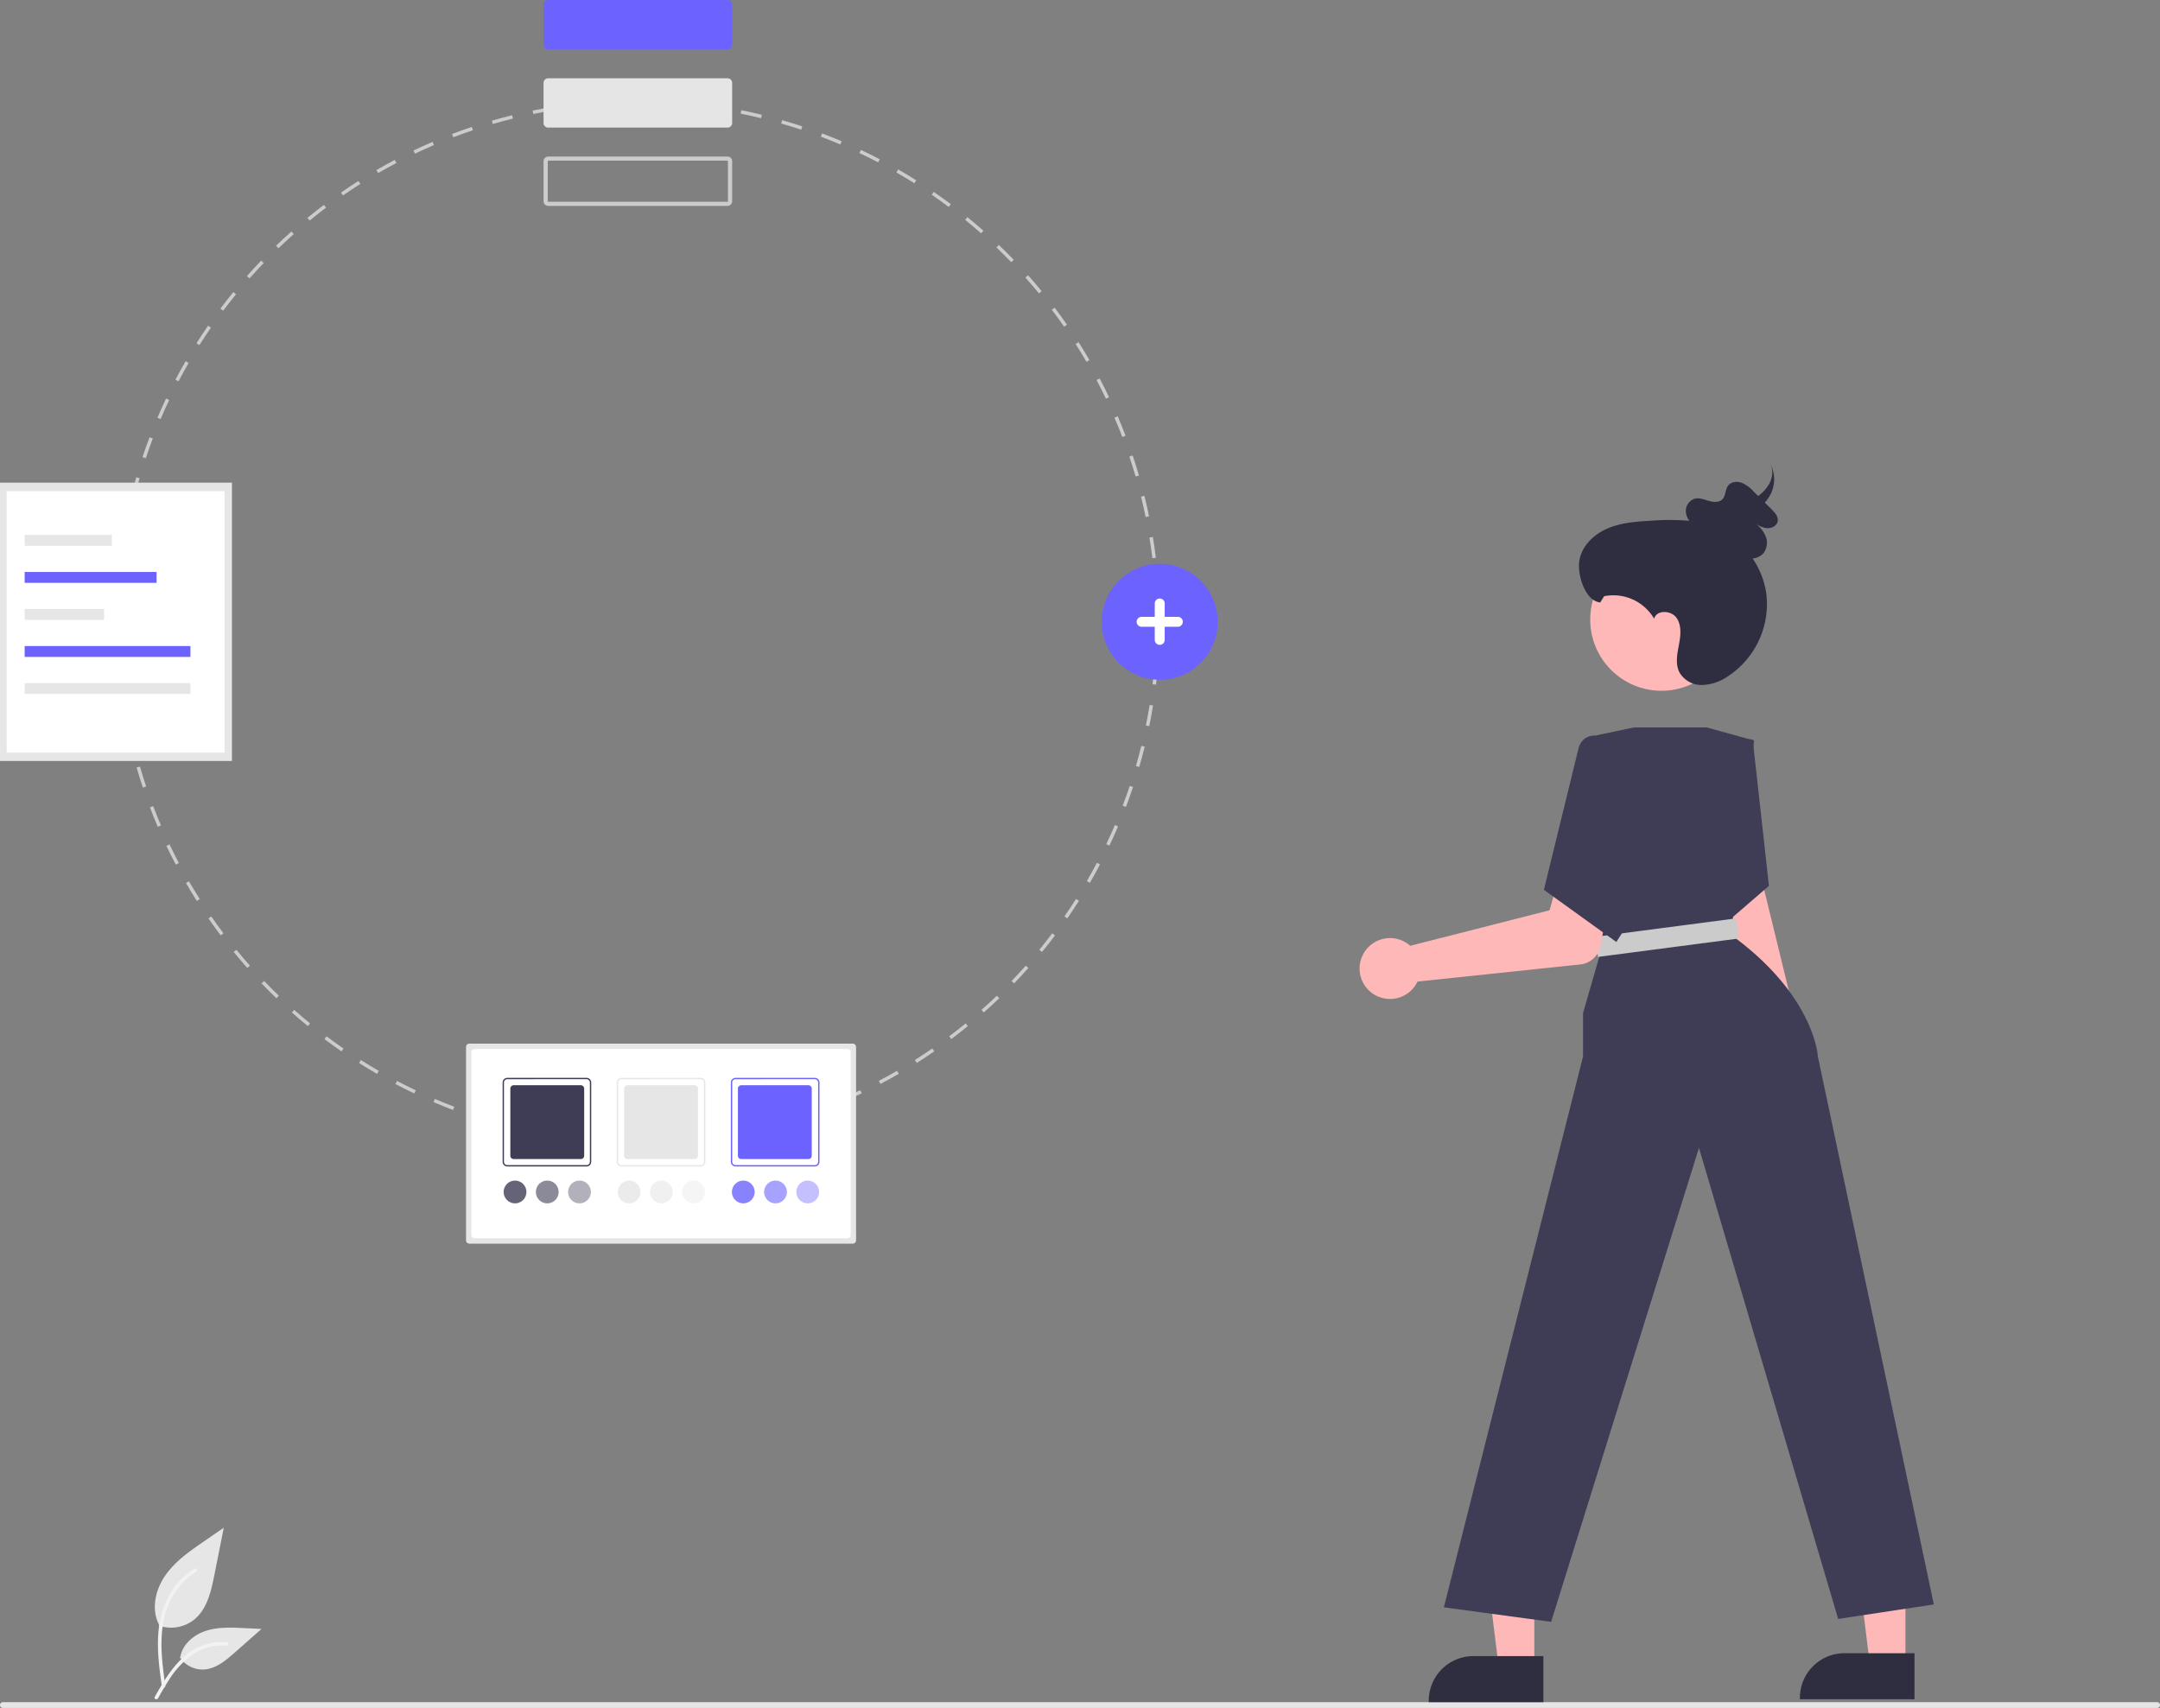 <svg id="a7de7c87-9d79-48a9-9a22-c836344dd4b3" data-name="Layer 1" xmlns="http://www.w3.org/2000/svg" width="745" height="589.133" viewBox="0 0 745 589.133"><rect x="0" y="0" width="745" height="589.133" fill="#808080" stroke="none"/><path d="M284.897,447.212c1.033,2.166,2.123,4.343,3.241,6.466l1.061-.559c-1.11-2.109-2.193-4.27-3.219-6.423Z" transform="translate(-227.5 -155.433)" fill="#ccc"/><path d="M291.635,460.011c1.204,2.079,2.467,4.161,3.753,6.188l1.013-.641c-1.277-2.014-2.528-4.082-3.728-6.147Z" transform="translate(-227.5 -155.433)" fill="#ccc"/><path d="M279.214,433.923c.851,2.235,1.762,4.49,2.707,6.7l1.104-.471c-.939-2.195-1.843-4.435-2.689-6.656Z" transform="translate(-227.5 -155.433)" fill="#ccc"/><path d="M299.391,472.227c1.367,1.975,2.794,3.95,4.24,5.87l.958-.722c-1.436-1.907-2.853-3.869-4.211-5.831Z" transform="translate(-227.5 -155.433)" fill="#ccc"/><path d="M425.512,191.237l.145,1.191v.007c2.371-.291,4.78-.535,7.165-.73l-.1-1.2C430.325,190.7,427.899,190.946,425.512,191.237Z" transform="translate(-227.5 -155.433)" fill="#ccc"/><path d="M268.849,377.309l-1.2.049c.098,2.404.245,4.835.439,7.235l1.197-.097C269.093,382.115,268.949,379.697,268.849,377.309Z" transform="translate(-227.5 -155.433)" fill="#ccc"/><path d="M274.613,420.178c.67,2.309,1.397,4.637,2.161,6.918l1.139-.381c-.759-2.266-1.481-4.578-2.147-6.871Z" transform="translate(-227.5 -155.433)" fill="#ccc"/><path d="M268.699,369.915c0-2.329.045-4.684.134-7l-1.2-.046c-.09,2.331-.135,4.702-.135,7.043v.2h1.2Z" transform="translate(-227.5 -155.433)" fill="#ccc"/><path d="M268.819,391.803c.29,2.392.632,4.806,1.017,7.175l1.184-.192c-.382-2.353-.722-4.75-1.01-7.127Z" transform="translate(-227.5 -155.433)" fill="#ccc"/><path d="M269.255,355.727c.188-2.387.426-4.797.702-7.165l-1.192-.142c-.284,2.383-.523,4.812-.712,7.212l1.2.094Z" transform="translate(-227.5 -155.433)" fill="#ccc"/><path d="M308.101,483.8c1.52,1.856,3.1,3.715,4.7,5.515l.896-.796c-1.589-1.791-3.16-3.634-4.667-5.478Z" transform="translate(-227.5 -155.433)" fill="#ccc"/><path d="M404.528,544.754c2.332.57,4.711,1.103,7.073,1.581l.238-1.176c-2.346-.471-4.709-1.003-7.026-1.571Z" transform="translate(-227.5 -155.433)" fill="#ccc"/><path d="M397.141,197.052l.335,1.152c2.292-.669,4.631-1.295,6.953-1.87l-.288-1.165C401.804,195.752,399.449,196.381,397.141,197.052Z" transform="translate(-227.5 -155.433)" fill="#ccc"/><path d="M411.209,193.573l.241,1.175-.001.001c2.339-.479,4.719-.914,7.081-1.302l-.193-1.184C415.96,192.651,413.562,193.091,411.209,193.573Z" transform="translate(-227.5 -155.433)" fill="#ccc"/><path d="M418.732,547.632c2.37.375,4.784.713,7.177,1l.142-1.185c-2.376-.286-4.775-.622-7.129-1Z" transform="translate(-227.5 -155.433)" fill="#ccc"/><path d="M390.602,540.738c2.279.758,4.608,1.481,6.922,2.149l.332-1.153c-2.298-.663-4.611-1.381-6.875-2.135Z" transform="translate(-227.5 -155.433)" fill="#ccc"/><path d="M328.166,504.675c1.801,1.6,3.659,3.178,5.522,4.7l.763-.932c-1.85-1.512-3.696-3.083-5.485-4.668Z" transform="translate(-227.5 -155.433)" fill="#ccc"/><path d="M339.4,513.85c1.919,1.443,3.899,2.872,5.883,4.243l.682-.987c-1.971-1.363-3.937-2.781-5.844-4.215Z" transform="translate(-227.5 -155.433)" fill="#ccc"/><path d="M318.578,493.802l-.865.832c1.67,1.736,3.395,3.46,5.126,5.123l.831-.866C321.951,497.24,320.237,495.528,318.578,493.802Z" transform="translate(-227.5 -155.433)" fill="#ccc"/><path d="M377.014,535.589c2.221.946,4.489,1.858,6.74,2.711l.43-1.119c-2.241-.846-4.494-1.752-6.7-2.692Z" transform="translate(-227.5 -155.433)" fill="#ccc"/><path d="M363.893,529.36c2.13,1.12,4.315,2.212,6.495,3.247l.514-1.085c-2.165-1.024-4.335-2.112-6.451-3.224Z" transform="translate(-227.5 -155.433)" fill="#ccc"/><path d="M351.333,522.097c2.028,1.285,4.117,2.549,6.208,3.758l.6-1.038c-2.077-1.202-4.152-2.458-6.166-3.734Z" transform="translate(-227.5 -155.433)" fill="#ccc"/><path d="M271.142,406.107c.481,2.355,1.016,4.733,1.593,7.07l1.165-.287c-.572-2.323-1.104-4.684-1.582-7.023Z" transform="translate(-227.5 -155.433)" fill="#ccc"/><path d="M345.788,222.848c1.964-1.362,3.98-2.699,5.991-3.976l-.643-1.013c-2.024,1.282-4.054,2.629-6.032,4l.684.986Z" transform="translate(-227.5 -155.433)" fill="#ccc"/><path d="M270.956,341.434c.381-2.36.808-4.743,1.281-7.084l-1.176-.237c-.476,2.356-.91,4.756-1.29,7.132l1.185.19Z" transform="translate(-227.5 -155.433)" fill="#ccc"/><path d="M318.448,246.154l-.866-.831c-1.666,1.737-3.319,3.531-4.912,5.331l.899.799C315.148,249.66,316.793,247.879,318.448,246.154Z" transform="translate(-227.5 -155.433)" fill="#ccc"/><polygon points="96.037 85.63 96.036 85.629 96.036 85.629 96.037 85.63" fill="#ccc"/><path d="M364.21,211.658l-.56-1.061c-2.13,1.118-4.255,2.3-6.33,3.5l.6,1.038C359.981,213.942,362.096,212.771,364.21,211.658Z" transform="translate(-227.5 -155.433)" fill="#ccc"/><path d="M328.826,236.18l-.8-.9c-1.799,1.598-3.59,3.253-5.321,4.919l.831.864C325.256,239.408,327.035,237.763,328.826,236.18Z" transform="translate(-227.5 -155.433)" fill="#ccc"/><path d="M626.157,347.826c-.29-2.383-.636-4.797-1.024-7.175l-1.185.194c.387,2.362.729,4.759,1.018,7.126Z" transform="translate(-227.5 -155.433)" fill="#ccc"/><path d="M626.139,362.319l1.202-.052c-.1-2.399-.246-4.834-.446-7.234l-1.2.1C625.891,357.519,626.039,359.936,626.139,362.319Z" transform="translate(-227.5 -155.433)" fill="#ccc"/><path d="M390.604,200.356l-.381-1.138c-2.282.766-4.578,1.588-6.823,2.444l.427,1.121C386.058,201.935,388.338,201.116,390.604,200.356Z" transform="translate(-227.5 -155.433)" fill="#ccc"/><path d="M370.628,208.432c2.149-1.025,4.35-2.021,6.543-2.96l-.472-1.1c-2.208.946-4.424,1.948-6.588,2.98l.517,1.083Z" transform="translate(-227.5 -155.433)" fill="#ccc"/><path d="M334.298,231.506c1.849-1.514,3.752-3.01,5.655-4.443l-.722-.958c-1.916,1.445-3.832,2.95-5.694,4.475l.761.928Z" transform="translate(-227.5 -155.433)" fill="#ccc"/><polygon points="55.397 144.555 55.389 144.552 55.388 144.554 55.397 144.555" fill="#ccc"/><path d="M285.859,293.409l-1.084-.514c-1.033,2.178-2.035,4.407-2.978,6.624l1.092.467C283.828,297.784,284.822,295.571,285.859,293.409Z" transform="translate(-227.5 -155.433)" fill="#ccc"/><path d="M273.804,327.322c.567-2.32,1.19-4.661,1.85-6.95l-1.153-.332c-.663,2.308-1.292,4.664-1.863,7l1.166.285Z" transform="translate(-227.5 -155.433)" fill="#ccc"/><path d="M280.203,306.685l-1.123-.424c-.854,2.259-1.672,4.563-2.431,6.848l1.139.379C278.54,311.218,279.353,308.93,280.203,306.685Z" transform="translate(-227.5 -155.433)" fill="#ccc"/><polygon points="61.576 131.518 61.572 131.516 61.569 131.521 61.576 131.518" fill="#ccc"/><polygon points="86.07 96.02 86.069 96.019 86.068 96.02 86.07 96.02" fill="#ccc"/><path d="M308.911,256.94l-.93-.759c-1.52,1.863-3.025,3.784-4.471,5.709l.956.719C305.902,260.697,307.395,258.79,308.911,256.94Z" transform="translate(-227.5 -155.433)" fill="#ccc"/><path d="M292.552,280.636l-1.039-.6c-1.2,2.088-2.381,4.227-3.5,6.359l1.059.555C290.182,284.831,291.352,282.711,292.552,280.636Z" transform="translate(-227.5 -155.433)" fill="#ccc"/><polygon points="76.969 107.177 76.966 107.175 76.963 107.178 76.969 107.177" fill="#ccc"/><path d="M300.257,268.456l-.987-.682c-1.366,1.98-2.713,4.017-4,6.052l1.01.64C297.559,272.445,298.894,270.424,300.257,268.456Z" transform="translate(-227.5 -155.433)" fill="#ccc"/><polygon points="68.784 119.034 68.78 119.032 68.777 119.037 68.784 119.034" fill="#ccc"/><path d="M591.256,261.562l-.957.723c1.438,1.904,2.857,3.865,4.218,5.826l.985-.683C594.132,265.453,592.703,263.479,591.256,261.562Z" transform="translate(-227.5 -155.433)" fill="#ccc"/><path d="M594.637,471.525l.987.682v.005c1.372-1.984,2.72-4.019,4.007-6.053l-1.014-.642C597.337,467.532,596,469.554,594.637,471.525Z" transform="translate(-227.5 -155.433)" fill="#ccc"/><path d="M599.51,273.457l-1.012.644c1.279,2.011,2.535,4.077,3.735,6.143l1.037-.603C602.062,277.557,600.797,275.481,599.51,273.457Z" transform="translate(-227.5 -155.433)" fill="#ccc"/><path d="M606.777,285.973l-1.061.56c1.114,2.108,2.199,4.268,3.226,6.419l1.083-.516C608.991,290.273,607.898,288.096,606.777,285.973Z" transform="translate(-227.5 -155.433)" fill="#ccc"/><path d="M602.35,459.359l1.038.6h.005c1.21-2.09,2.395-4.224,3.504-6.353l-1.062-.559C604.724,455.159,603.55,457.283,602.35,459.359Z" transform="translate(-227.5 -155.433)" fill="#ccc"/><path d="M582.071,250.362l-.9.8c1.587,1.785,3.159,3.626,4.673,5.473l.927-.763C585.251,254.012,583.671,252.162,582.071,250.362Z" transform="translate(-227.5 -155.433)" fill="#ccc"/><path d="M590.42,477.372c-1.435,1.906-2.932,3.813-4.448,5.667l.929.759v-.004c1.526-1.862,3.033-3.781,4.478-5.7Z" transform="translate(-227.5 -155.433)" fill="#ccc"/><path d="M571.313,498.894c-1.722,1.654-3.502,3.297-5.29,4.881l.797.896c1.799-1.594,3.591-3.247,5.324-4.911Z" transform="translate(-227.5 -155.433)" fill="#ccc"/><path d="M572.013,239.928l-.83.867c1.724,1.651,3.439,3.361,5.1,5.084l.862-.833C575.474,243.311,573.747,241.59,572.013,239.928Z" transform="translate(-227.5 -155.433)" fill="#ccc"/><path d="M609.068,446.597l1.084.516v-.001c1.036-2.177,2.036-4.403,2.981-6.621l-1.1-.471C611.093,442.224,610.095,444.435,609.068,446.597Z" transform="translate(-227.5 -155.433)" fill="#ccc"/><path d="M576.41,493.806l.865.832.002.003c1.665-1.732,3.318-3.525,4.918-5.325l-.9-.8C579.71,490.306,578.064,492.086,576.41,493.806Z" transform="translate(-227.5 -155.433)" fill="#ccc"/><polygon points="396.401 250.478 396.398 250.477 396.398 250.478 396.401 250.478" fill="#ccc"/><polygon points="398.708 236.169 398.707 236.169 398.707 236.169 398.708 236.169" fill="#ccc"/><polygon points="339.323 349.241 339.32 349.237 339.318 349.239 339.323 349.241" fill="#ccc"/><path d="M624.013,398.59c-.381,2.362-.814,4.745-1.289,7.082l1.174.238c.48-2.353.917-4.752,1.3-7.129Z" transform="translate(-227.5 -155.433)" fill="#ccc"/><path d="M625.731,384.296c-.189,2.378-.43,4.788-.715,7.163l1.191.143c.287-2.392.529-4.818.724-7.211Z" transform="translate(-227.5 -155.433)" fill="#ccc"/><path d="M626.297,369.511v.4c0,2.387-.048,4.809-.142,7.2l1.2.047h.002c.095-2.407.143-4.844.14-7.252v-.395Z" transform="translate(-227.5 -155.433)" fill="#ccc"/><path d="M622.219,326.458l-1.165.289c.573,2.314,1.108,4.676,1.59,7.021l1.175-.242C623.335,331.166,622.797,328.788,622.219,326.458Z" transform="translate(-227.5 -155.433)" fill="#ccc"/><path d="M614.73,433.328l1.122.425v-.001c.857-2.26,1.678-4.563,2.439-6.844l-1.138-.38C616.396,428.795,615.581,431.083,614.73,433.328Z" transform="translate(-227.5 -155.433)" fill="#ccc"/><path d="M612.997,299.021l-1.1.473c.94,2.183,1.847,4.422,2.7,6.654l1.114-.427C614.853,303.472,613.94,301.221,612.997,299.021Z" transform="translate(-227.5 -155.433)" fill="#ccc"/><path d="M618.165,312.545l-1.138.382c.762,2.269,1.486,4.577,2.154,6.869l1.152-.335C619.665,317.153,618.931,314.826,618.165,312.545Z" transform="translate(-227.5 -155.433)" fill="#ccc"/><path d="M621.151,412.696c-.572,2.326-1.197,4.665-1.859,6.955l1.153.333v-.001c.666-2.304,1.295-4.66,1.871-7.001Z" transform="translate(-227.5 -155.433)" fill="#ccc"/><path d="M440.005,191.261v.006c2.383-.098,4.806-.15,7.197-.161v-1.2c-2.409.004-4.846.055-7.246.155Z" transform="translate(-227.5 -155.433)" fill="#ccc"/><path d="M468.753,192.358c2.372.28,4.771.614,7.131.99l.188-1.182c-2.378-.382-4.79-.717-7.178-1Z" transform="translate(-227.5 -155.433)" fill="#ccc"/><path d="M496.949,198.04c2.297.659,4.611,1.375,6.878,2.127l.377-1.139c-2.282-.757-4.611-1.477-6.923-2.141Z" transform="translate(-227.5 -155.433)" fill="#ccc"/><path d="M490.382,543.539l.287,1.165v-.002c2.339-.575,4.694-1.206,7.001-1.872l-.334-1.153C495.045,542.339,492.706,542.968,490.382,543.539Z" transform="translate(-227.5 -155.433)" fill="#ccc"/><path d="M469.144,547.413c-2.372.287-4.782.529-7.163.719l.1,1.197c2.397-.193,4.822-.436,7.208-.724Z" transform="translate(-227.5 -155.433)" fill="#ccc"/><path d="M482.969,194.63c2.346.472,4.71.998,7.027,1.563l.285-1.166c-2.333-.574-4.713-1.099-7.075-1.574Z" transform="translate(-227.5 -155.433)" fill="#ccc"/><path d="M476.276,546.41l.192,1.185v-.003c2.369-.381,4.768-.819,7.129-1.3l-.239-1.175C481.012,545.594,478.629,546.03,476.276,546.41Z" transform="translate(-227.5 -155.433)" fill="#ccc"/><path d="M433.121,549.347c2.401.19,4.834.333,7.234.427l.046-1.203c-2.386-.093-4.8-.235-7.186-.424Z" transform="translate(-227.5 -155.433)" fill="#ccc"/><path d="M561.155,230.326l-.758.93c1.85,1.508,3.697,3.077,5.49,4.662l.795-.899C564.877,233.426,563.017,231.844,561.155,230.326Z" transform="translate(-227.5 -155.433)" fill="#ccc"/><polygon points="234.581 393.898 234.581 393.895 234.577 393.895 234.581 393.898" fill="#ccc"/><path d="M454.401,191.238c2.387.091,4.808.231,7.187.416l.094-1.197c-2.395-.187-4.829-.328-7.235-.419Z" transform="translate(-227.5 -155.433)" fill="#ccc"/><path d="M447.6,548.713v1.2c2.402-.001,4.84-.05,7.248-.145l-.048-1.2C452.408,548.663,449.986,548.713,447.6,548.713Z" transform="translate(-227.5 -155.433)" fill="#ccc"/><path d="M543.06,521.062l.642,1.014.004.003c2.025-1.286,4.056-2.631,6.036-4l-.682-.987C547.089,518.452,545.071,519.788,543.06,521.062Z" transform="translate(-227.5 -155.433)" fill="#ccc"/><path d="M504.208,539.533l.38,1.138v-.001c2.281-.761,4.577-1.581,6.827-2.436l-.427-1.121C508.754,537.962,506.473,538.776,504.208,539.533Z" transform="translate(-227.5 -155.433)" fill="#ccc"/><path d="M560.551,508.443c-1.855,1.516-3.762,3.009-5.662,4.44l.721.958c1.915-1.44,3.833-2.944,5.7-4.469Z" transform="translate(-227.5 -155.433)" fill="#ccc"/><path d="M537.288,213.87l-.6,1.039c2.071,1.194,4.148,2.448,6.171,3.726l.641-1.014C541.463,216.333,539.373,215.07,537.288,213.87Z" transform="translate(-227.5 -155.433)" fill="#ccc"/><polygon points="328.111 358.409 328.11 358.408 328.11 358.408 328.111 358.409" fill="#ccc"/><path d="M549.555,221.622l-.681.988c1.966,1.355,3.934,2.771,5.848,4.208l.721-.959C553.515,224.412,551.534,222.987,549.555,221.622Z" transform="translate(-227.5 -155.433)" fill="#ccc"/><path d="M511.058,201.456l-.424,1.123c2.241.845,4.494,1.748,6.7,2.685l.467-1.108C515.581,203.217,513.312,202.307,511.058,201.456Z" transform="translate(-227.5 -155.433)" fill="#ccc"/><path d="M517.648,534.435l.471,1.1v.003c2.209-.943,4.427-1.943,6.591-2.972l-.516-1.084C522.048,532.505,519.842,533.498,517.648,534.435Z" transform="translate(-227.5 -155.433)" fill="#ccc"/><path d="M524.429,207.133l-.513,1.085c2.164,1.024,4.336,2.107,6.455,3.217l.558-1.063C528.794,209.254,526.608,208.164,524.429,207.133Z" transform="translate(-227.5 -155.433)" fill="#ccc"/><path d="M530.615,528.26l.559,1.062.004.001c2.127-1.12,4.258-2.297,6.329-3.498l-.6-1.038C534.845,525.979,532.729,527.148,530.615,528.26Z" transform="translate(-227.5 -155.433)" fill="#ccc"/><path d="M416.552,226.449a1.603,1.603,0,0,1-1.579-1.515l-.001-13.96a1.611,1.611,0,0,1,1.665-1.54l61.747-0a1.598,1.598,0,0,1,1.643,1.513l.001,13.961a1.613,1.613,0,0,1-1.653,1.539H416.616C416.595,226.449,416.573,226.449,416.552,226.449Zm.035-15.602a.159.159,0,0,0-.158.15l.001,13.909a.162.162,0,0,0,.165.125l61.79-0a.171.171,0,0,0,.187-.15l-.001-13.905a.166.166,0,0,0-.165-.125l-61.811-.003Z" transform="translate(-227.5 -155.433)" fill="#ccc"/><path d="M416.552,199.449a1.603,1.603,0,0,1-1.579-1.515l-.001-13.96a1.614,1.614,0,0,1,1.665-1.54l61.747-0a1.601,1.601,0,0,1,1.643,1.513l.001,13.961a1.605,1.605,0,0,1-1.653,1.539H416.616C416.595,199.449,416.573,199.449,416.552,199.449Z" transform="translate(-227.5 -155.433)" fill="#e5e5e5"/><path d="M416.552,172.449a1.603,1.603,0,0,1-1.579-1.515l-.001-13.96a1.617,1.617,0,0,1,1.665-1.54l61.747-0a1.603,1.603,0,0,1,1.643,1.513l.001,13.961a1.614,1.614,0,0,1-1.653,1.539H416.616C416.595,172.449,416.573,172.449,416.552,172.449Z" transform="translate(-227.5 -155.433)" fill="#6c63ff"/><g id="b9b363af-5303-4c18-a23e-df3b65209469" data-name="Group 64"><rect id="e3de4c85-d1c1-42fe-a42c-c18acdd2814e" data-name="Rectangle 25" y="166.479" width="80" height="96" fill="#e6e6e6"/><rect id="fe265eb4-d8ad-4188-b40e-9412ee773139" data-name="Rectangle 25-2" x="2.296" y="169.433" width="75.146" height="90.175" fill="#fff"/><rect id="e738187c-325b-4068-9a87-7b14c6a5a06e" data-name="Rectangle 31" x="8.506" y="184.514" width="30.058" height="3.757" fill="#e6e6e6"/><rect id="b4667f7c-6534-4bc0-a7af-c9425a83f984" data-name="Rectangle 32" x="8.506" y="197.289" width="45.493" height="3.757" fill="#6c63ff"/><rect id="bfd14e20-c4b4-4975-b104-b5d7b17119c2" data-name="Rectangle 38" x="8.506" y="210.063" width="27.397" height="3.757" fill="#e6e6e6"/><rect id="aefc8445-277c-4a0d-9a38-15f1d129f2f6" data-name="Rectangle 39" x="8.506" y="222.838" width="57.176" height="3.757" fill="#6c63ff"/><rect id="b28680f7-0f2a-4f1c-a56c-8b8834e2a932" data-name="Rectangle 40" x="8.506" y="235.613" width="57.176" height="3.757" fill="#e6e6e6"/></g><g id="ed001692-4e2b-40c0-8dd4-0752cad6d5fa" data-name="Group 65"><path id="e8f8166f-e1bc-41da-9765-0616df81a660" data-name="Path 1011" d="M389.394,515.413a1.159,1.159,0,0,0-1.158,1.158v66.684a1.159,1.159,0,0,0,1.158,1.158h132.212a1.159,1.159,0,0,0,1.158-1.158v-66.684a1.159,1.159,0,0,0-1.158-1.158Z" transform="translate(-227.5 -155.433)" fill="#e6e6e6"/><path id="ab70177d-851a-4034-849b-dc5f8bdfad9b" data-name="Path 1012" d="M391.247,517.265a1.159,1.159,0,0,0-1.158,1.158v62.98a1.159,1.159,0,0,0,1.158,1.158h128.506a1.159,1.159,0,0,0,1.158-1.158v-62.98a1.159,1.159,0,0,0-1.158-1.158Z" transform="translate(-227.5 -155.433)" fill="#fff"/><path id="a6de2725-ae37-49ee-b007-49636fd70c7e" data-name="Path 1013" d="M429.799,557.785H402.477a1.623,1.623,0,0,1-1.621-1.621v-27.322a1.623,1.623,0,0,1,1.621-1.621h27.322a1.623,1.623,0,0,1,1.621,1.621v27.322A1.623,1.623,0,0,1,429.799,557.785Zm-27.322-30.1a1.159,1.159,0,0,0-1.158,1.158v27.322a1.159,1.159,0,0,0,1.158,1.158h27.322a1.159,1.159,0,0,0,1.158-1.158v-27.323a1.159,1.159,0,0,0-1.158-1.158Z" transform="translate(-227.5 -155.433)" fill="#3f3d56"/><path id="a19aa1f8-ee50-4a31-b5b0-1f46abbb6fa5" data-name="Path 1014" d="M469.161,557.785h-27.322a1.623,1.623,0,0,1-1.621-1.621v-27.322a1.623,1.623,0,0,1,1.621-1.621h27.322a1.623,1.623,0,0,1,1.621,1.621v27.322A1.623,1.623,0,0,1,469.161,557.785Zm-27.322-30.1a1.159,1.159,0,0,0-1.158,1.158v27.322a1.159,1.159,0,0,0,1.158,1.158h27.322a1.159,1.159,0,0,0,1.158-1.158v-27.323a1.159,1.159,0,0,0-1.158-1.158Z" transform="translate(-227.5 -155.433)" fill="#e6e6e6"/><path id="a2e99a8c-7c3e-4a46-b050-978645415aa0" data-name="Path 1015" d="M443.923,529.763a1.159,1.159,0,0,0-1.158,1.158v23.154a1.159,1.159,0,0,0,1.158,1.158h23.158a1.159,1.159,0,0,0,1.158-1.158v-23.15a1.159,1.159,0,0,0-1.156-1.162h-23.16Z" transform="translate(-227.5 -155.433)" fill="#e6e6e6"/><path id="a1a7701c-a4b3-45f7-ba82-ecc014cc0ab0" data-name="Path 1016" d="M404.677,529.763a1.159,1.159,0,0,0-1.158,1.158v23.154a1.159,1.159,0,0,0,1.158,1.158h23.154a1.159,1.159,0,0,0,1.158-1.158v-23.15a1.159,1.159,0,0,0-1.158-1.158Z" transform="translate(-227.5 -155.433)" fill="#3f3d56"/><path id="b42d7989-02f3-4c84-ad2b-8e00dd2df745" data-name="Path 1017" d="M483.166,529.763a1.159,1.159,0,0,0-1.158,1.158v23.154a1.159,1.159,0,0,0,1.156,1.162H506.32a1.159,1.159,0,0,0,1.158-1.158v-23.154a1.159,1.159,0,0,0-1.158-1.158Z" transform="translate(-227.5 -155.433)" fill="#6c63ff"/><path id="f813e1b9-be7f-44e3-b624-f228ad519824" data-name="Path 1018" d="M508.523,557.785h-27.317a1.623,1.623,0,0,1-1.621-1.621v-27.322a1.623,1.623,0,0,1,1.621-1.621h27.322a1.623,1.623,0,0,1,1.621,1.621v27.322a1.623,1.623,0,0,1-1.625,1.621Zm-27.322-30.1a1.159,1.159,0,0,0-1.158,1.158v27.322a1.159,1.159,0,0,0,1.158,1.158h27.322a1.159,1.159,0,0,0,1.158-1.158v-27.323a1.159,1.159,0,0,0-1.158-1.158Z" transform="translate(-227.5 -155.433)" fill="#6c63ff"/><circle id="a256ee75-ac51-43d7-97e2-3db24c3be389" data-name="Ellipse 187" cx="217.002" cy="411.15" r="3.936" fill="#e6e6e6" opacity="0.8" style="isolation:isolate"/><circle id="aa825252-37aa-41e2-9a2c-ccbee99d2ef1" data-name="Ellipse 188" cx="239.23" cy="411.15" r="3.936" fill="#e6e6e6" opacity="0.4" style="isolation:isolate"/><circle id="e2e0d947-3ebc-480d-8987-97d04e023704" data-name="Ellipse 189" cx="228.116" cy="411.15" r="3.936" fill="#e6e6e6" opacity="0.6" style="isolation:isolate"/><circle id="a24995dc-8888-4773-9a89-b4343b8ccc71" data-name="Ellipse 190" cx="177.639" cy="411.15" r="3.936" fill="#3f3d56" opacity="0.8" style="isolation:isolate"/><circle id="b46cd29b-6d35-4cd2-afa1-c57a3756ab6b" data-name="Ellipse 191" cx="199.867" cy="411.15" r="3.936" fill="#3f3d56" opacity="0.4" style="isolation:isolate"/><circle id="f601e6e7-677d-43cb-b027-d603cd29d25a" data-name="Ellipse 192" cx="188.753" cy="411.15" r="3.936" fill="#3f3d56" opacity="0.6" style="isolation:isolate"/><circle id="a77d708d-bca5-43b2-b23e-dc16f9e9193a" data-name="Ellipse 193" cx="256.364" cy="411.15" r="3.936" fill="#6c63ff" opacity="0.8" style="isolation:isolate"/><circle id="e63dac9c-0d6c-4c6c-9542-a36cc92b4df6" data-name="Ellipse 194" cx="278.592" cy="411.15" r="3.936" fill="#6c63ff" opacity="0.4" style="isolation:isolate"/><circle id="a1090fae-2383-417d-8f76-05f45bb8b5bf" data-name="Ellipse 195" cx="267.478" cy="411.15" r="3.936" fill="#6c63ff" opacity="0.6" style="isolation:isolate"/></g><circle id="a3d5bffd-d54f-4a9c-b6b3-ef1fd30503af" data-name="Ellipse 18" cx="400" cy="214.479" r="20" fill="#6c63ff"/><path id="b8d1c3cf-0786-4fd7-9dbb-a868aee65219" data-name="Path 1032" d="M633.785,368.197h-4.571v-4.57a1.715,1.715,0,1,0-3.429,0v4.57h-4.571a1.715,1.715,0,0,0,0,3.429h4.571v4.571a1.715,1.715,0,0,0,3.429,0v-4.57h4.571a1.715,1.715,0,0,0,0-3.429Z" transform="translate(-227.5 -155.433)" fill="#fff"/><path id="f09e6b73-ec44-4a81-9472-b9971c159185" data-name="Path 944" d="M971.5,744.567h-743a1,1,0,0,1,0-2h743a1,1,0,0,1,0,2Z" transform="translate(-227.5 -155.433)" fill="#e6e6e6"/><path id="aa6a1b03-01bc-43f9-8d1d-1f66ad434225" data-name="Path 1040" d="M849.619,521.809a10.743,10.743,0,0,0-3.069-16.184l-23.222-95.049-16.941,5.408,25.076,94.4a10.8,10.8,0,0,0,18.156,11.425Z" transform="translate(-227.5 -155.433)" fill="#feb8b8"/><path id="a6949b1a-5963-4d38-a458-8dd742dc2d45" data-name="Path 1041" d="M837.618,461.009l-12.38,10.68-17.32,14.929-7.649-39.14-.8-4.07-.631-3.23,17.551-30.57,14.63.84,1,.06.02.22.23,2.05,3,26.98.07.65Z" transform="translate(-227.5 -155.433)" fill="#3f3d56"/><path id="a122a32d-00ec-400b-9b5e-b1ad39aba6d6" data-name="Path 1042" d="M756.698,730.682h-12.26l-5.832-47.288H756.7Z" transform="translate(-227.5 -155.433)" fill="#feb8b8"/><path id="b2b65556-0eff-4e5d-9831-8f0a24808bed" data-name="Path 1043" d="M759.825,726.679H735.68a15.387,15.387,0,0,0-15.387,15.385v.5h39.531Z" transform="translate(-227.5 -155.433)" fill="#2f2e41"/><path id="ab238a02-974c-41f5-a546-432b685672c0" data-name="Path 1044" d="M884.698,729.682h-12.26l-5.832-47.288H884.7Z" transform="translate(-227.5 -155.433)" fill="#feb8b8"/><path id="fbf45d8a-abbd-48fe-bb2c-575d0dc00298" data-name="Path 1045" d="M887.825,725.679H863.68a15.387,15.387,0,0,0-15.386,15.385v.5h39.531Z" transform="translate(-227.5 -155.433)" fill="#2f2e41"/><path id="e52923a3-9b64-4dc0-8091-79e47d0c746f" data-name="Path 1046" d="M894.496,708.858l-33,5-48.01-162.48-50.99,163.48-37-5,48-190v-15l6.5-22.5-.68-6.09-4.73-42.59-2.05-18.47-.133-1.193a4.055,4.055,0,0,1,3.193-4.417h0l15.4-3.24h25.17l14.85,4.09,1.02.28.46.13-.23,1.92-3.48,29.18-.19,1.6-3.36,28.13-.74,6.17c29,21,30,42,30,42Z" transform="translate(-227.5 -155.433)" fill="#3f3d56"/><circle id="fabcab18-9703-4a51-95d8-135fdfe0b420" data-name="Ellipse 197" cx="573.04" cy="213.712" r="24.561" fill="#feb8b8"/><rect id="a4f5ffd7-3fc9-4668-bda7-a07509dd6690" data-name="Rectangle 153" x="777.998" y="475.356" width="49" height="7" transform="translate(-282.821 -47.324) rotate(-7.451)" fill="#cbcbcb"/><path id="ac9b6f70-0563-41e5-b87b-91f360a30f5e" data-name="Path 1047" d="M712.579,480.66a10.527,10.527,0,0,1,1.316,1.007l48.056-12.251,3.278-11.593,18.143,2.661-3.809,21.088a8,8,0,0,1-7.035,6.534l-56.111,5.909a10.5,10.5,0,1,1-3.839-13.355Z" transform="translate(-227.5 -155.433)" fill="#feb8b8"/><path id="eb4c7a3a-cef4-420f-9f99-9f4d4435814b" data-name="Path 1048" d="M786.496,415.858l-8.5-6.5c-2.3-.872-5.447,1.605-6,4l-12,49,25,18,3.5-5.5Z" transform="translate(-227.5 -155.433)" fill="#3f3d56"/><path id="e3fe0647-b177-4f4a-abe6-a260452e1a64" data-name="Path 1076" d="M779.441,363.238l1.336-2.151a16.275,16.275,0,0,1,17.239,7.756c.843-3.107,5.854-2.947,7.709-.315s1.444,6.186.842,9.348-1.282,6.6.178,9.467a8.773,8.773,0,0,0,7.67,4.362,16.316,16.316,0,0,0,8.71-2.772,29.818,29.818,0,0,0,13.589-28.735,28.692,28.692,0,0,0-4.722-12.122,5.6,5.6,0,0,0,3.713-1.8,5.942,5.942,0,0,0,.651-6.17,11.181,11.181,0,0,0-3.642-4.322,9.069,9.069,0,0,0,3.854,1.8c1.733.25,3.755-.65,4.069-2.319.3-1.59-.974-3.038-2.151-4.2l-2.29-2.269a14.473,14.473,0,0,0,1.1-1.414,11.375,11.375,0,0,0,.574-12.344c2.185,3.731.268,8.17-3.581,11.2-.124.1-.263.183-.39.277l-1.46-1.447a12.514,12.514,0,0,0-4.109-3.072c-1.616-.62-3.68-.438-4.734.876-1.129,1.407-.813,3.646-2.133,4.884-1.156,1.083-3.037.9-4.593.445s-3.163-1.126-4.735-.783a4.447,4.447,0,0,0-3.109,5.093,6.062,6.062,0,0,0,1.15,2.567,80.108,80.108,0,0,0-13.065-.04c-5.118.285-10.349.64-15.07,2.638s-8.918,5.972-9.789,11.024S774.334,362.794,779.441,363.238Z" transform="translate(-227.5 -155.433)" fill="#2f2e41"/><g id="a936e062-b340-40f1-9691-dd1057d044d0" data-name="Group 58"><path id="b857b5d0-4f62-4c06-bd0c-c175361348e0" data-name="Path 438" d="M282.259,716.141a12.8,12.8,0,0,0,12.364-2.178c4.33-3.635,5.688-9.623,6.793-15.168l3.268-16.4-6.841,4.711c-4.92,3.388-9.95,6.884-13.356,11.79s-4.893,11.6-2.156,16.914" transform="translate(-227.5 -155.433)" fill="#e6e6e6"/><path id="ec5e1437-a52d-4082-8bff-cbc88a1edb97" data-name="Path 439" d="M283.315,737.136c-.861-6.273-1.747-12.627-1.143-18.967a29.832,29.832,0,0,1,5.752-15.64,26.018,26.018,0,0,1,6.675-6.049c.668-.421,1.282.637.617,1.056a24.735,24.735,0,0,0-9.784,11.805c-2.13,5.418-2.472,11.324-2.105,17.079.222,3.48.692,6.938,1.167,10.391a.634.634,0,0,1-.427.752.615.615,0,0,1-.752-.427Z" transform="translate(-227.5 -155.433)" fill="#f2f2f2"/><path id="a99bc2f1-681d-4a68-a4d2-93773de40ca8" data-name="Path 442" d="M289.513,727.071a9.425,9.425,0,0,0,8.212,4.238c4.157-.2,7.623-3.1,10.743-5.853l9.228-8.147-6.107-.292c-4.392-.21-8.9-.406-13.08.948s-8.041,4.614-8.806,8.944" transform="translate(-227.5 -155.433)" fill="#e6e6e6"/><path id="ae78d226-4bc9-4363-a654-932dfc4891c6" data-name="Path 443" d="M280.881,740.743c4.145-7.335,8.953-15.486,17.544-18.092a19.578,19.578,0,0,1,7.379-.762c.783.068.588,1.275-.194,1.208a18.188,18.188,0,0,0-11.776,3.116,30.61,30.61,0,0,0-8.094,8.735c-1.34,2.041-2.541,4.169-3.742,6.294C281.615,741.92,280.493,741.431,280.881,740.743Z" transform="translate(-227.5 -155.433)" fill="#f2f2f2"/></g></svg>